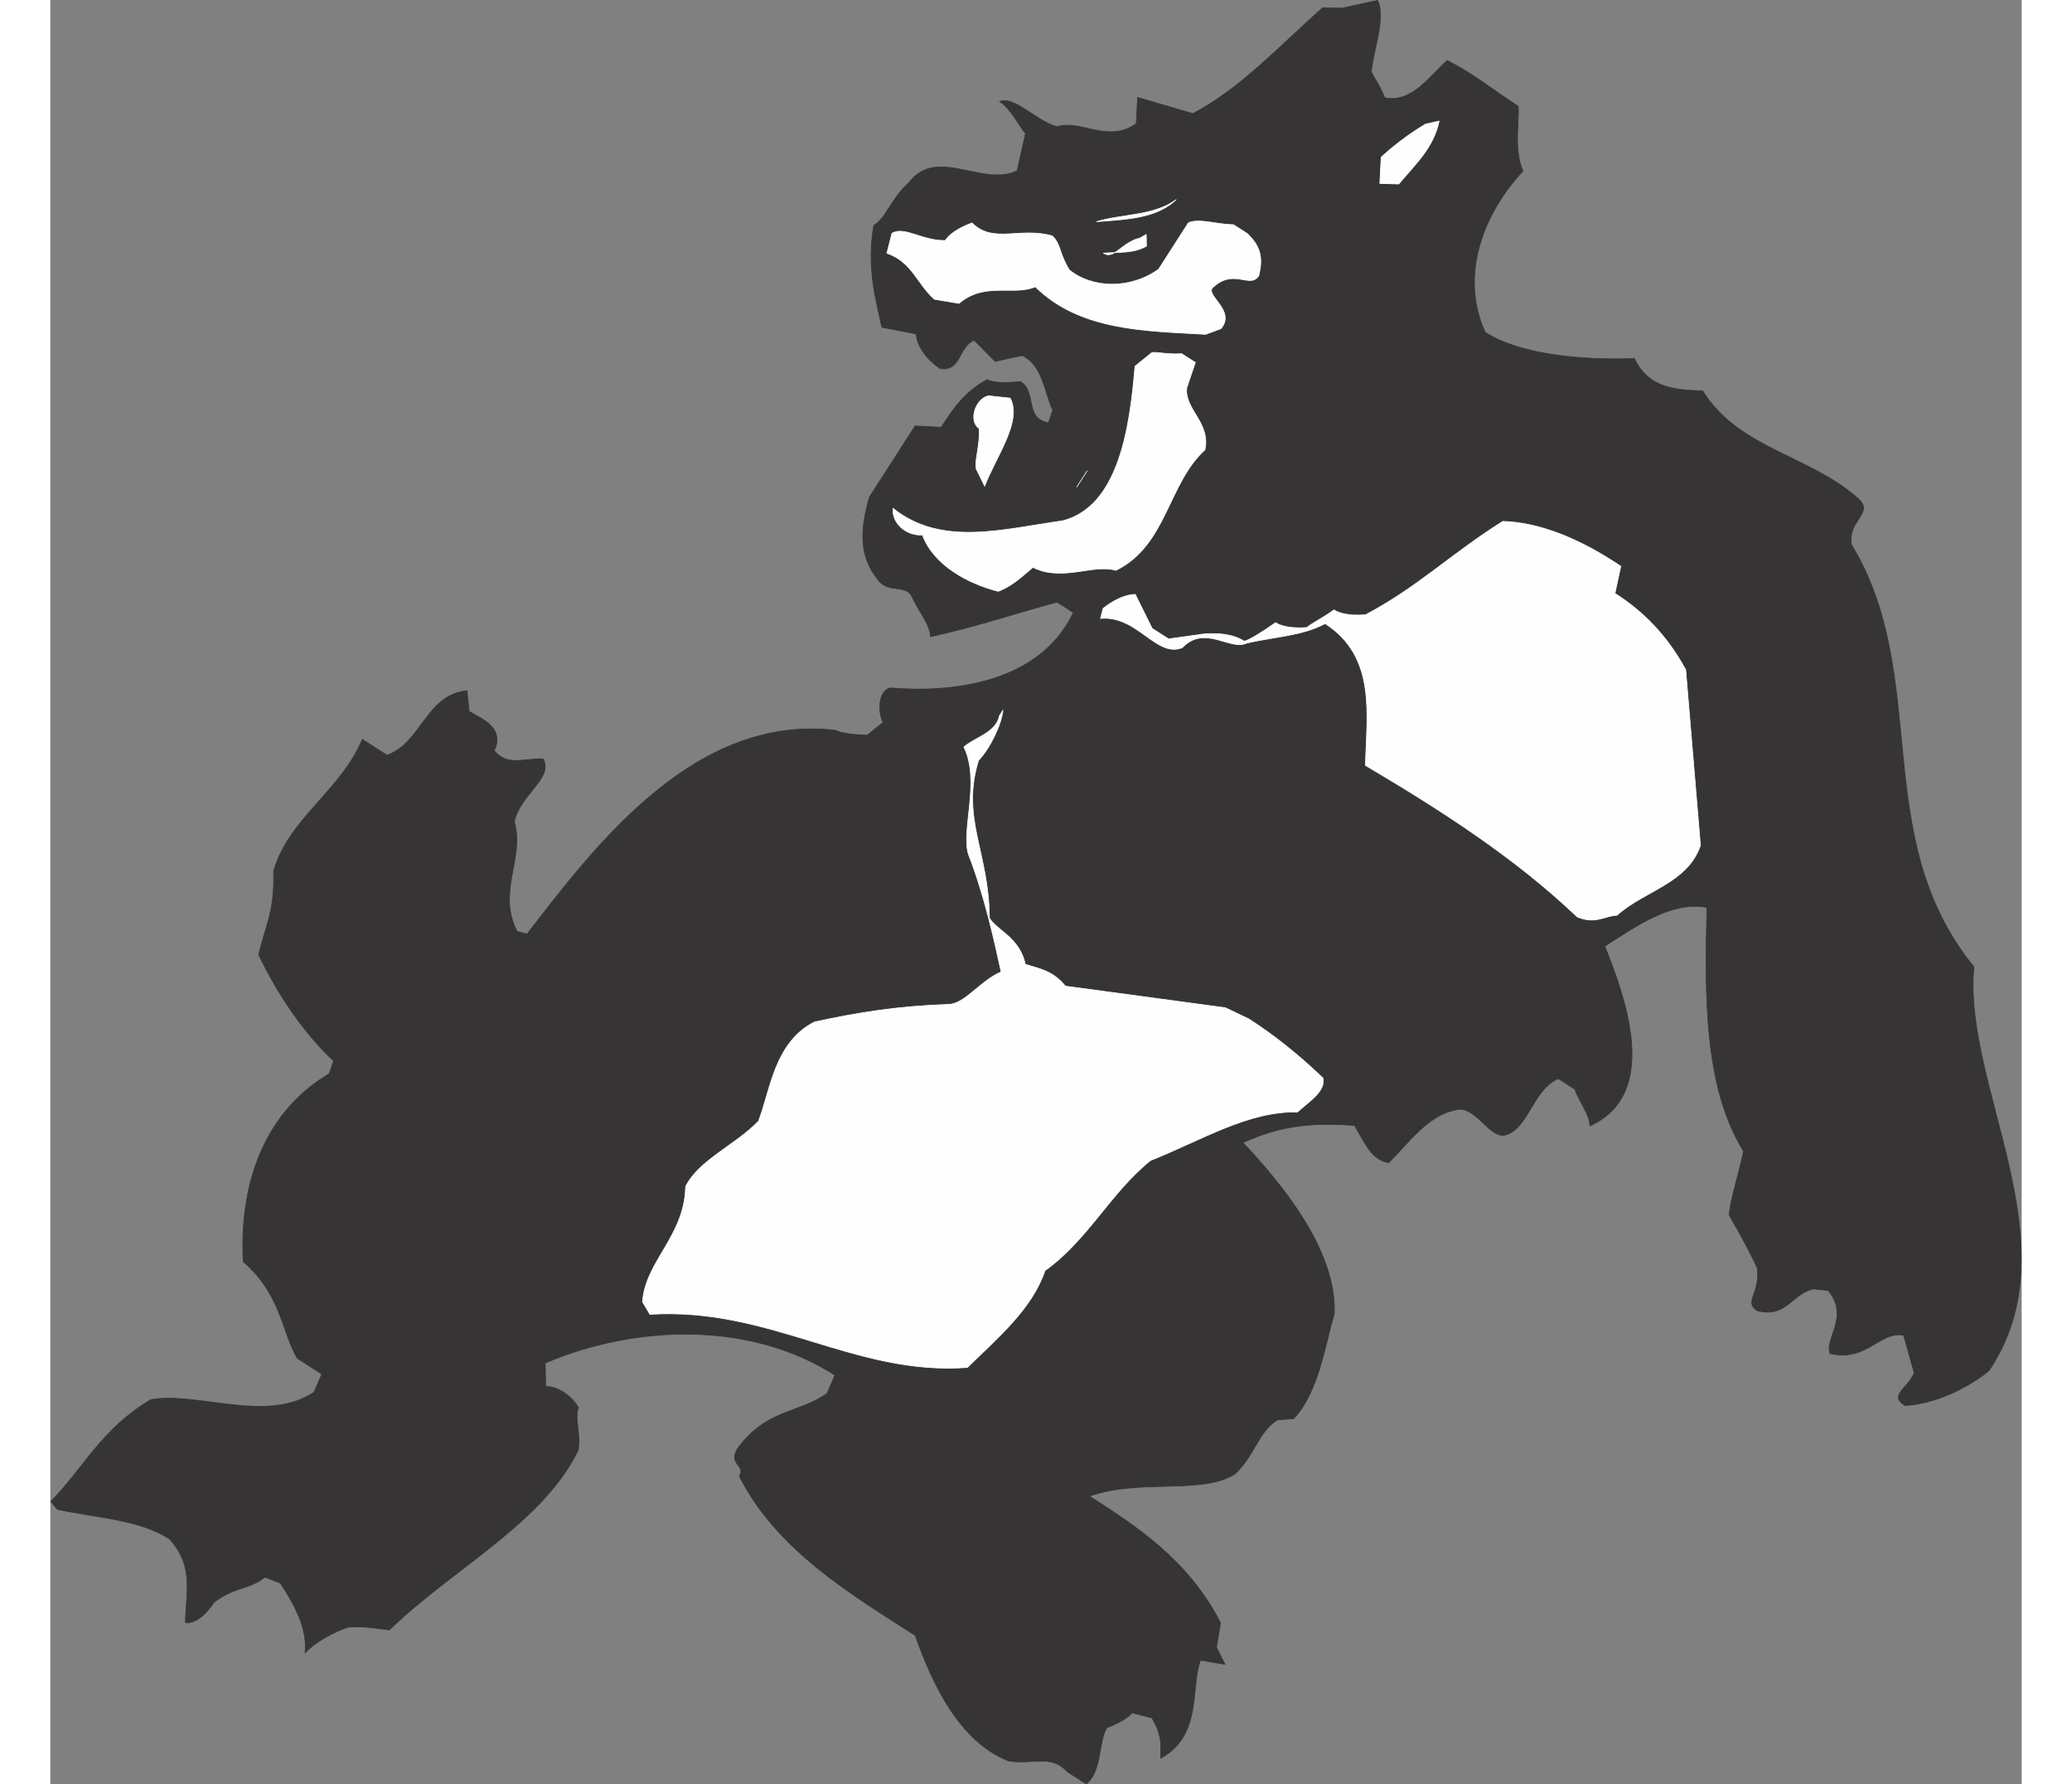 <?xml version="1.0" encoding="UTF-8"?>
<!DOCTYPE svg PUBLIC "-//W3C//DTD SVG 1.1//EN" "http://www.w3.org/Graphics/SVG/1.1/DTD/svg11.dtd">
<!-- Creator: CorelDRAW -->
<svg xmlns="http://www.w3.org/2000/svg" xml:space="preserve" width="7.848in" height="6.757in" version="1.1" style="shape-rendering:geometricPrecision; text-rendering:geometricPrecision; image-rendering:optimizeQuality; fill-rule:evenodd; clip-rule:evenodd"
viewBox="0 0 7847.26 7101.42"
 xmlns:xlink="http://www.w3.org/1999/xlink"
 xmlns:xodm="http://www.corel.com/coreldraw/odm/2003">
 <rect x="0" y="0" width="7847.26" height="7101.42" fill="#808080" stroke="none"/>
 <defs>
  <style type="text/css">
   <![CDATA[
    .str1 {stroke:#FEFEFE;stroke-width:2.78;stroke-miterlimit:2.613}
    .str0 {stroke:#373435;stroke-width:2.78;stroke-miterlimit:2.613}
    .fil1 {fill:#FEFEFE}
    .fil0 {fill:#373435}
   ]]>
  </style>
 </defs>
 <g id="Layer_x0020_1">
  <g id="_2008650386432">
   <path class="fil0 str0" d="M5283.31 1.59c33.47,67.62 -14.69,190.48 -23.99,276.78 -7,10.9 29.61,49.74 52.17,110.39 108.08,23.24 178.01,-85.64 248.7,-147.88 104.99,52.03 174.23,111.88 283.12,181.8 4.69,64.52 -18.59,172.58 18.77,258.12 -144.51,153.23 -258.68,402.84 -150.51,641.48 141.54,90.89 389.59,111.77 594.06,104.67 52.14,110.37 149.33,126.62 271.42,128.13 143.91,230.85 420.71,254.81 617.52,427.31 69.21,59.83 -38.09,83.21 -25.59,183.48 321.39,529.3 66.69,1165.42 488.35,1682.21 -45.62,478.14 399.38,1102.21 59.87,1606.98 -95.58,77.02 -223.85,133.06 -335.04,138.55 -65.31,-41.94 13.2,-68.41 37.27,-129.85l-42.06 -150.02c-97.17,-16.28 -145.33,106.58 -293.05,73.23 -22.53,-60.63 80,-148.54 -7.87,-251.13l-57.54 -6.18c-89.4,19.49 -105.68,116.66 -224.67,86.42 -54.41,-34.94 13.2,-68.42 0.71,-168.72 -18.68,-42.73 -66.93,-135.26 -111.27,-209.85 -0.82,-46.65 33.32,-147.74 56.61,-255.84 -158.74,-255.68 -154.27,-621.89 -145.89,-970.2 -136.85,-26.37 -275.16,69.33 -406.53,154.16 82.52,206.77 221.86,588.44 -59.51,715.3 -0.82,-46.65 -37.37,-85.51 -59.95,-146.13l-65.34 -41.96c-103.35,41.26 -121.93,213.85 -222.2,226.35 -57.57,-6.19 -94.92,-91.68 -163.33,-104.88 -129.06,9.41 -212.95,140.05 -290.69,213.19 -68.42,-13.2 -91,-73.82 -135.35,-148.46 -161.71,-11.56 -290.76,-2.15 -443.9,68.65 146.26,155.43 373.4,424.34 363.43,679.35 -37.27,129.86 -62.82,313.36 -161.51,419.12l-64.54 4.72c-74.59,44.34 -90.89,141.54 -168.61,214.65 -131.33,84.84 -380.15,17.3 -579.93,88.92 185.09,118.86 391.97,251.7 521.93,504.33l-16.28 97.17 33.46 67.65 -97.17 -16.28c-41.16,111.97 8.69,297.77 -158.43,390.36 -0.79,-46.63 9.3,-86.31 -35.07,-160.92l-79.28 -20.18c-7,10.9 -38.88,36.58 -99.53,59.14 -34.94,54.41 -18.56,172.61 -82.27,223.97l-76.23 -48.95c-62.21,-70.72 -136.85,-26.37 -234.02,-42.65 -195.2,-79.23 -299.49,-299.94 -371.11,-499.72 -250.43,-160.81 -551.41,-338.7 -700.05,-634.06 27.99,-43.58 -47.45,-45.85 -5.49,-111.19 115.78,-156.34 241.74,-136.96 355.21,-217.88l31.04 -72.31c-337.53,-216.74 -793.12,-201.76 -1153.02,-48.4l1.61 93.27c46.66,-0.77 101.1,34.19 130.68,83.92 -17.12,50.55 8.59,82.41 -0.71,168.71 -142.15,293.19 -505.11,475.28 -752.25,716.44 -28.74,-3.11 -97.17,-16.28 -161.69,-11.59 -17.89,3.9 -121.29,45.17 -174.12,103.49 9.29,-86.28 -28.07,-171.82 -98.1,-278.29l-61.44 -24.07c-63.72,51.37 -114.26,34.29 -202.88,100.41 -7,10.9 -55.93,87.1 -113.47,80.92 1.51,-122.09 35.68,-223.16 -63.14,-332.74 -119.75,-76.9 -270.58,-81.51 -447.08,-117.96l-25.68 -31.83c130.54,-131.47 199.64,-287 398.65,-405.28 189.67,-31.99 461.07,96.17 649.14,-29.1l31.09 -72.31 -97.99 -62.93c-59.16,-99.5 -65.44,-257.32 -214.78,-383.99 -15.69,-286.88 68.9,-586.21 342.49,-748.88l17.1 -50.53c-105.81,-98.68 -212.39,-244.01 -298,-422 23.26,-108.12 65.2,-173.43 58.92,-331.25 57.42,-209.16 267.29,-320.46 353.49,-526.52l97.99 62.93c139.13,-49.06 153.82,-239.54 318.63,-256.71l8.59 82.41c43.55,27.96 144.64,62.11 99.6,156.2 51.32,63.72 118.97,30.27 194.38,32.58 44.34,74.59 -90.89,141.54 -114.17,249.61 42.06,150.02 -70.62,277.58 11.11,437.72l39.65 10.08c277.36,-360.11 670.53,-876.54 1228.01,-810.75 10.9,7 50.55,17.07 125.96,19.38l63.72 -51.36c-10.86,-6.98 -34.27,-114.24 26.37,-136.85 248.05,20.88 595.55,-17.39 730.68,-299.65l-65.34 -41.96c-167.89,45.93 -324.92,98.89 -503.73,137.86 -0.82,-46.65 -37.38,-85.51 -70.83,-153.15 -22.58,-60.62 -97.19,-16.25 -137.65,-73 -77.03,-95.58 -71.62,-199.78 -34.37,-329.61 48.95,-76.23 118.87,-185.12 181.8,-283.11l104.17 5.38c41.94,-65.31 90.89,-141.54 183.35,-189.75 21.79,13.99 68.44,13.17 132.96,8.48 65.34,41.96 13.33,146.92 110.5,163.19l17.07 -50.54c-33.47,-67.62 -38.98,-178.78 -122.17,-216.85l-107.3 23.38 -84 -84.72c-67.62,33.48 -48.11,122.85 -134.44,113.58 -32.65,-20.97 -91,-73.82 -95.71,-138.31l-136.83 -26.4c-23.4,-107.27 -61.57,-239.4 -32.1,-405.04 49.75,-29.56 69.9,-108.86 140.64,-171.1 108.78,-145.44 294.64,20.07 429.91,-46.86l33.37 -147.75c-25.66,-31.86 -59.13,-99.48 -102.68,-127.45 60.62,-22.58 137.65,73 227.82,100.17 96.4,-30.38 202.19,68.33 315.66,-12.59l5.4 -104.2 220.03 64.44c184.99,-96.51 336.54,-260.64 516.84,-421.67l75.38 2.29 143.06 -31.15z"/>
   <path class="fil1 str1" d="M5528.47 481.93c-23.27,108.07 -94.02,170.31 -160.81,250.43l-75.41 -2.31 5.39 -104.17c38.83,-36.57 102.57,-87.92 177.17,-132.26l53.67 -11.7z"/>
   <path class="fil1 str1" d="M4764.43 929.38c47.44,45.81 66.13,88.58 45.93,167.89 -34.96,54.45 -101.07,-34.17 -185.76,49.85 -20.99,32.68 94.87,91.69 35.07,160.92l-60.65 22.56c-237.12,-13.87 -499.13,-12.94 -678.05,-189.34 -85.49,37.34 -201.37,-21.68 -303.95,66.24l-97.2 -16.3c-69.23,-59.8 -88.71,-149.2 -189.78,-183.38l20.14 -79.3c49.77,-29.59 118.98,30.24 212.29,28.65 13.97,-21.76 45.82,-47.47 106.48,-70.03 84,84.71 190.47,14.69 320.35,51.92 36.55,38.86 22.56,60.65 66.9,135.24 91,73.82 241.84,78.4 355.32,-2.52 27.96,-43.55 69.9,-108.86 118.85,-185.09 42.76,-18.66 104.2,5.4 179.61,7.71l54.44 34.96z"/>
   <path class="fil1 str1" d="M4482.13 794.23c-77.72,73.1 -188.89,78.61 -317.94,88.02 96.4,-30.38 229.36,-21.89 317.94,-88.02z"/>
   <path class="fil1 str1" d="M4362.46 932.67l0.82 46.65c-49.75,29.56 -107.3,23.38 -171.81,28.07 43.55,27.96 74.59,-44.34 146.15,-59.93l24.84 -14.78z"/>
   <path class="fil1 str1" d="M6251.63 2253.42l-23.29 108.1c108.89,69.92 203.8,161.61 281.6,303.84l58.7 698.88c-51.26,151.65 -223.07,179.72 -332.63,278.5 -46.64,0.82 -85.51,37.38 -157.84,6.32 -248.12,-236.23 -542.1,-425.01 -843.08,-602.88 3.81,-197.5 46.43,-431.55 -160.42,-564.38 -92.5,48.27 -185.81,49.86 -310.97,77.11 -67.62,33.48 -166.4,-76.07 -258.11,18.82 -103.38,41.24 -178.09,-129.75 -325.02,-116.47l10.07 -39.65c31.86,-25.66 81.61,-55.27 128.27,-56.04l33.47 67.62 33.43 67.62 65.34 41.96 118.19 -16.39c17.86,-3.92 118.16,-16.41 183.5,25.55 17.86,-3.92 67.61,-33.47 124.37,-73.93 21.76,13.97 61.39,24.08 125.96,19.38 6.97,-10.86 49.72,-29.58 106.47,-70.03 21.76,13.98 61.42,24.1 125.94,19.41 209.85,-111.27 340.4,-242.74 546.35,-371.9 150.84,4.58 306.38,73.68 437.03,157.58l32.68 20.99z"/>
   <path class="fil1 str1" d="M4557.89 1442.59l-34.19 101.1c-9.25,86.3 95.74,138.33 72.44,246.43 -148.41,135.34 -151.38,379.46 -354.26,479.86 -90.21,-27.19 -214.57,46.74 -330.43,-12.27 -31.86,25.66 -77.72,73.11 -138.34,95.69 -118.96,-30.27 -256.64,-103.29 -301.78,-224.56 -64.54,4.72 -122.88,-48.13 -116.67,-105.65 192.91,154.61 439.32,82.2 675.66,49.41 221.54,-57.65 266.45,-367.08 287.31,-615.1l63.75 -51.35c7,-10.9 57.52,6.21 122.06,1.49l54.45 34.96z"/>
   <path class="fil1 str1" d="M3820.91 1584.46c48.27,92.5 -53.52,227.05 -101.68,349.91l-33.45 -67.65c-7.79,-35.73 16.28,-97.17 11.59,-161.69 -43.55,-27.96 -16.39,-118.19 37.24,-129.88l86.31 9.3z"/>
   <polygon class="fil1 str1" points="4127.39,1873.51 4085.43,1938.84 "/>
   <path class="fil1 str1" d="M3792.01 2826.85c-6.18,57.54 -51.26,151.65 -97.09,199.12 -71.44,230.93 42.17,365.39 43.07,627.38 29.58,49.72 119.78,76.92 143.13,184.2 50.55,17.07 108.12,23.26 159.43,86.99l636.81 85.96 94.08 45.06c97.99,62.93 199.9,143.71 294.8,235.42 11.69,53.62 -62.93,97.99 -101.79,134.55 -197.47,-3.79 -378.56,110.61 -585.33,193.12 -159.33,128.37 -249.4,316.56 -419.62,437.94 -51.24,151.62 -185.68,265.19 -309.22,385.77 -451.72,32.9 -783.05,-241.42 -1263.52,-211.6l-29.56 -49.76c11.58,-161.74 167.81,-261.33 171.6,-458.8 52.03,-104.99 198.16,-164.95 289.85,-259.81 48.13,-122.88 62.82,-313.36 222.94,-395.11 178.79,-38.93 332.73,-63.14 537.2,-70.24 64.52,-4.69 120.45,-91.79 205.95,-129.16 -27.27,-125.14 -66.24,-303.95 -130.06,-467.94 -30.38,-96.4 48.85,-291.6 -18.1,-426.83 38.86,-36.55 128.27,-56.04 141.44,-124.47l13.99 -21.79z"/>
  </g>
 </g>
</svg>
